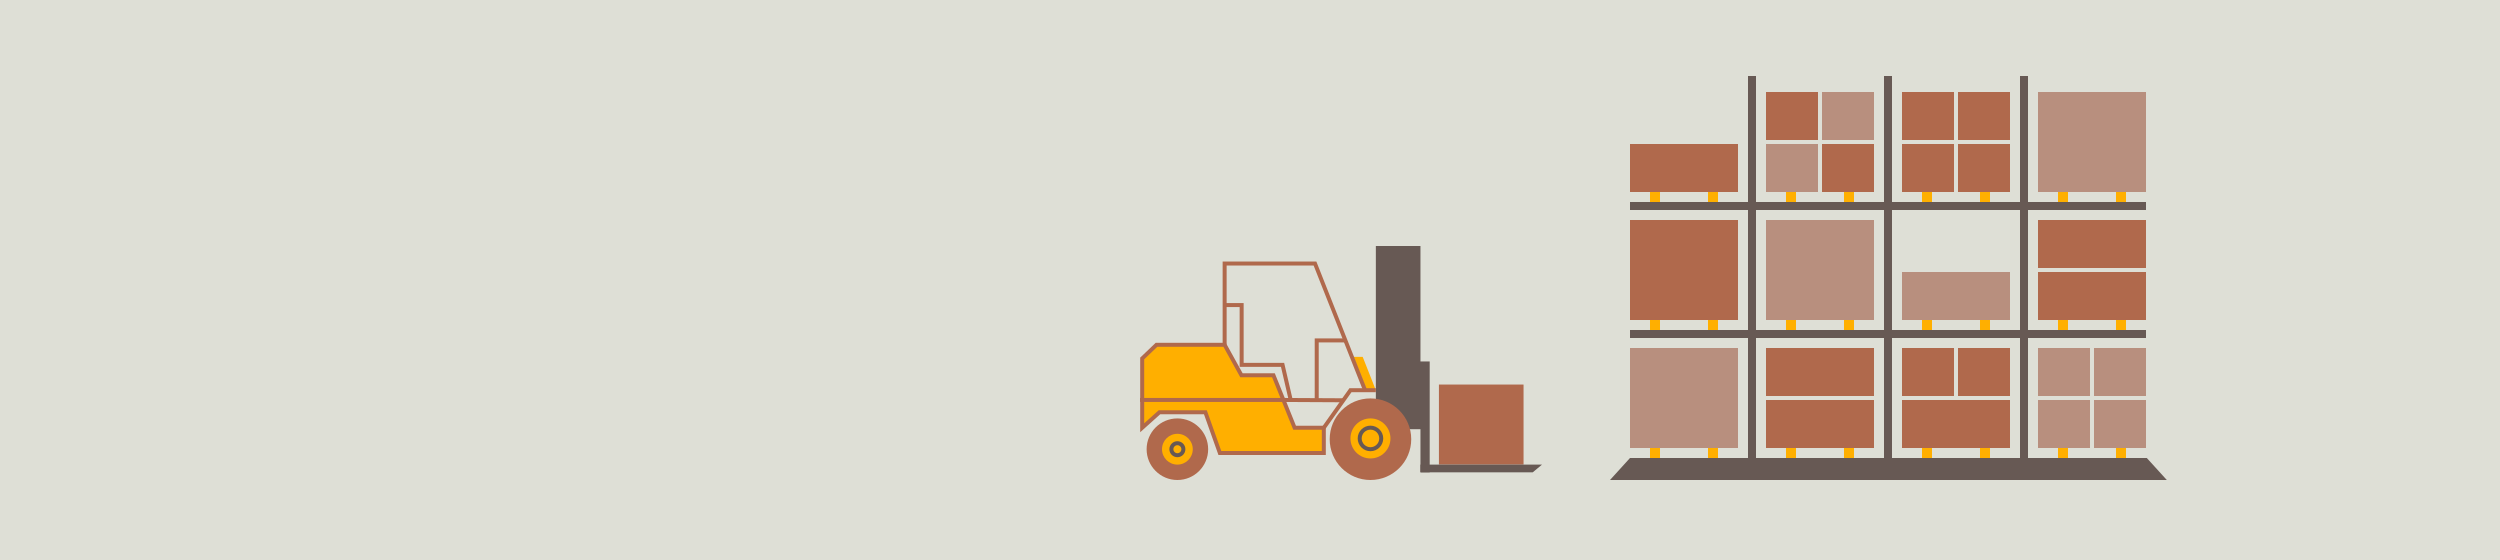 <?xml version="1.0" encoding="UTF-8"?>
<svg width="1250px" height="280px" viewBox="0 0 1250 280" version="1.1" xmlns="http://www.w3.org/2000/svg" xmlns:xlink="http://www.w3.org/1999/xlink">
    <title>Artboard Copy 40</title>
    <g id="Artboard-Copy-40" stroke="none" stroke-width="1" fill="none" fill-rule="evenodd">
        <rect fill="#DEDFD6" x="0" y="0" width="1250" height="280"></rect>
        <g id="Group-6" transform="translate(571, 38)">
            <g id="Group-2" transform="translate(0, 85)">
                <rect id="Rectangle" fill="#B0694C" x="148.462" y="69.276" width="42.308" height="40.026"></rect>
                <path d="M139.231,0 L139.231,57.73 L143.846,57.73 L143.846,113.151 L139.231,113.151 L139.231,91.599 L116.923,91.599 L116.923,0 L139.231,0 Z" id="Combined-Shape" fill="#675954"></path>
                <ellipse id="Oval" fill="#B0694C" cx="114.231" cy="96.602" rx="20.385" ry="20.398"></ellipse>
                <ellipse id="Oval" fill="#FFAF00" cx="114.231" cy="96.217" rx="10" ry="10.007"></ellipse>
                <ellipse id="Oval" stroke="#675954" stroke-width="2" cx="114.231" cy="96.217" rx="5.385" ry="5.388"></ellipse>
                <g id="Group" transform="translate(2.308, 86.211)">
                    <ellipse id="Oval" fill="#B0694C" cx="15.385" cy="15.395" rx="15.385" ry="15.395"></ellipse>
                    <ellipse id="Oval" fill="#FFAF00" cx="15.385" cy="15.395" rx="7.692" ry="7.697"></ellipse>
                </g>
                <polygon id="Rectangle" fill="#675954" points="139.231 109.303 200 109.303 195.385 113.151 139.231 113.151"></polygon>
                <polygon id="Path-69" stroke="#B0694C" stroke-width="2" fill="#FFAF00" points="0.096 90.878 0.096 56.228 7.234 49.41 41.317 49.41 49.731 64.645 65.726 64.645 76.309 90.878 90.908 90.878 90.908 103.513 38.936 103.513 31.698 83.146 8.714 83.146"></polygon>
                <polygon id="Rectangle" fill="#FFAF00" points="105.732 55.427 110.347 55.427 116.923 72.106 112.308 72.106"></polygon>
                <polyline id="Path-70" stroke="#B0694C" stroke-width="2" points="41.317 49.41 41.317 8.784 86.503 8.784 111.538 72.106"></polyline>
                <polyline id="Path-71" stroke="#B0694C" stroke-width="2" points="40.531 29.532 49.82 29.532 49.82 59.432 70.281 59.432 74.237 76.461"></polyline>
                <polyline id="Path-72" stroke="#B0694C" stroke-width="2" points="101.578 47.205 87.357 47.205 87.357 76.461"></polyline>
                <line x1="70" y1="76.974" x2="100.8" y2="77.141" id="Path-73" stroke="#B0694C" stroke-width="2"></line>
                <polyline id="Path-74" stroke="#B0694C" stroke-width="2" points="116.923 72.106 104.231 72.106 90.908 90.878"></polyline>
                <line x1="0" y1="76.974" x2="71.538" y2="76.974" id="Line-5" stroke="#B0694C" stroke-width="2" stroke-linecap="square"></line>
                <circle id="Oval" stroke="#675954" stroke-width="2" cx="17.692" cy="101.605" r="3"></circle>
            </g>
            <g id="Group-5" transform="translate(244, 136)">
                <rect id="Rectangle" fill="#B88F7E" x="0" y="0" width="54" height="50"></rect>
                <rect id="Rectangle" fill="#FFAF00" x="10" y="50" width="5" height="5"></rect>
                <rect id="Rectangle" fill="#FFAF00" x="39" y="50" width="5" height="5"></rect>
            </g>
            <g id="Group-5" transform="translate(244, 72)">
                <rect id="Rectangle" fill="#B0694C" x="0" y="0" width="54" height="50"></rect>
                <rect id="Rectangle" fill="#FFAF00" x="10" y="50" width="5" height="5"></rect>
                <rect id="Rectangle" fill="#FFAF00" x="39" y="50" width="5" height="5"></rect>
            </g>
            <g id="Group-5" transform="translate(448, 8)">
                <rect id="Rectangle" fill="#B88F7E" x="0" y="0" width="54" height="50"></rect>
                <rect id="Rectangle" fill="#FFAF00" x="10" y="50" width="5" height="5"></rect>
                <rect id="Rectangle" fill="#FFAF00" x="39" y="50" width="5" height="5"></rect>
            </g>
            <g id="Group-5" transform="translate(312, 72)">
                <rect id="Rectangle" fill="#B88F7E" x="0" y="0" width="54" height="50"></rect>
                <rect id="Rectangle" fill="#FFAF00" x="10" y="50" width="5" height="5"></rect>
                <rect id="Rectangle" fill="#FFAF00" x="39" y="50" width="5" height="5"></rect>
            </g>
            <rect id="Rectangle" fill="#B0694C" x="312" y="162" width="54" height="24"></rect>
            <rect id="Rectangle" fill="#B0694C" x="312" y="136" width="54" height="24"></rect>
            <rect id="Rectangle" fill="#B0694C" x="380" y="136" width="26" height="24"></rect>
            <rect id="Rectangle" fill="#B0694C" x="408" y="136" width="26" height="24"></rect>
            <rect id="Rectangle" fill="#B88F7E" x="448" y="136" width="26" height="24"></rect>
            <rect id="Rectangle" fill="#B88F7E" x="476" y="136" width="26" height="24"></rect>
            <rect id="Rectangle" fill="#B88F7E" x="448" y="162" width="26" height="24"></rect>
            <rect id="Rectangle" fill="#B88F7E" x="476" y="162" width="26" height="24"></rect>
            <rect id="Rectangle" fill="#B0694C" x="380" y="162" width="54" height="24"></rect>
            <polygon id="Combined-Shape" fill="#675954" points="244 191 502.402 191 512.402 202 234 202"></polygon>
            <rect id="Rectangle" fill="#675954" x="303" y="0" width="4" height="191"></rect>
            <rect id="Rectangle" fill="#675954" transform="translate(373, 129) rotate(-90) translate(-373, -129) " x="371" y="0" width="4" height="258"></rect>
            <rect id="Rectangle" fill="#675954" transform="translate(373, 65) rotate(-90) translate(-373, -65) " x="371" y="-64" width="4" height="258"></rect>
            <rect id="Rectangle" fill="#675954" x="371" y="0" width="4" height="191"></rect>
            <rect id="Rectangle" fill="#675954" x="439" y="0" width="4" height="191"></rect>
            <g id="Group-4" transform="translate(322, 186)" fill="#FFAF00">
                <rect id="Rectangle" x="0" y="0" width="5" height="5"></rect>
                <rect id="Rectangle" x="29" y="0" width="5" height="5"></rect>
            </g>
            <rect id="Rectangle" fill="#B0694C" x="448" y="98" width="54" height="24"></rect>
            <rect id="Rectangle" fill="#B0694C" x="448" y="72" width="54" height="24"></rect>
            <g id="Group-4" transform="translate(458, 122)" fill="#FFAF00">
                <rect id="Rectangle" x="0" y="0" width="5" height="5"></rect>
                <rect id="Rectangle" x="29" y="0" width="5" height="5"></rect>
            </g>
            <g id="Group-4" transform="translate(390, 186)" fill="#FFAF00">
                <rect id="Rectangle" x="0" y="0" width="5" height="5"></rect>
                <rect id="Rectangle" x="29" y="0" width="5" height="5"></rect>
            </g>
            <rect id="Rectangle" fill="#B88F7E" x="380" y="98" width="54" height="24"></rect>
            <g id="Group-4" transform="translate(390, 122)" fill="#FFAF00">
                <rect id="Rectangle" x="0" y="0" width="5" height="5"></rect>
                <rect id="Rectangle" x="29" y="0" width="5" height="5"></rect>
            </g>
            <rect id="Rectangle" fill="#B0694C" x="244" y="34" width="54" height="24"></rect>
            <g id="Group-4" transform="translate(254, 58)" fill="#FFAF00">
                <rect id="Rectangle" x="0" y="0" width="5" height="5"></rect>
                <rect id="Rectangle" x="29" y="0" width="5" height="5"></rect>
            </g>
            <g id="Group-4" transform="translate(458, 186)" fill="#FFAF00">
                <rect id="Rectangle" x="0" y="0" width="5" height="5"></rect>
                <rect id="Rectangle" x="29" y="0" width="5" height="5"></rect>
            </g>
            <rect id="Rectangle" fill="#B0694C" x="380" y="8" width="26" height="24"></rect>
            <rect id="Rectangle" fill="#B0694C" x="408" y="8" width="26" height="24"></rect>
            <rect id="Rectangle" fill="#B0694C" x="380" y="34" width="26" height="24"></rect>
            <rect id="Rectangle" fill="#B0694C" x="408" y="34" width="26" height="24"></rect>
            <g id="Group-4" transform="translate(390, 58)" fill="#FFAF00">
                <rect id="Rectangle" x="0" y="0" width="5" height="5"></rect>
                <rect id="Rectangle" x="29" y="0" width="5" height="5"></rect>
            </g>
            <rect id="Rectangle" fill="#B0694C" x="312" y="8" width="26" height="24"></rect>
            <rect id="Rectangle" fill="#B88F7E" x="340" y="8" width="26" height="24"></rect>
            <rect id="Rectangle" fill="#B88F7E" x="312" y="34" width="26" height="24"></rect>
            <rect id="Rectangle" fill="#B0694C" x="340" y="34" width="26" height="24"></rect>
            <g id="Group-4" transform="translate(322, 58)" fill="#FFAF00">
                <rect id="Rectangle" x="0" y="0" width="5" height="5"></rect>
                <rect id="Rectangle" x="29" y="0" width="5" height="5"></rect>
            </g>
        </g>
    </g>
</svg>